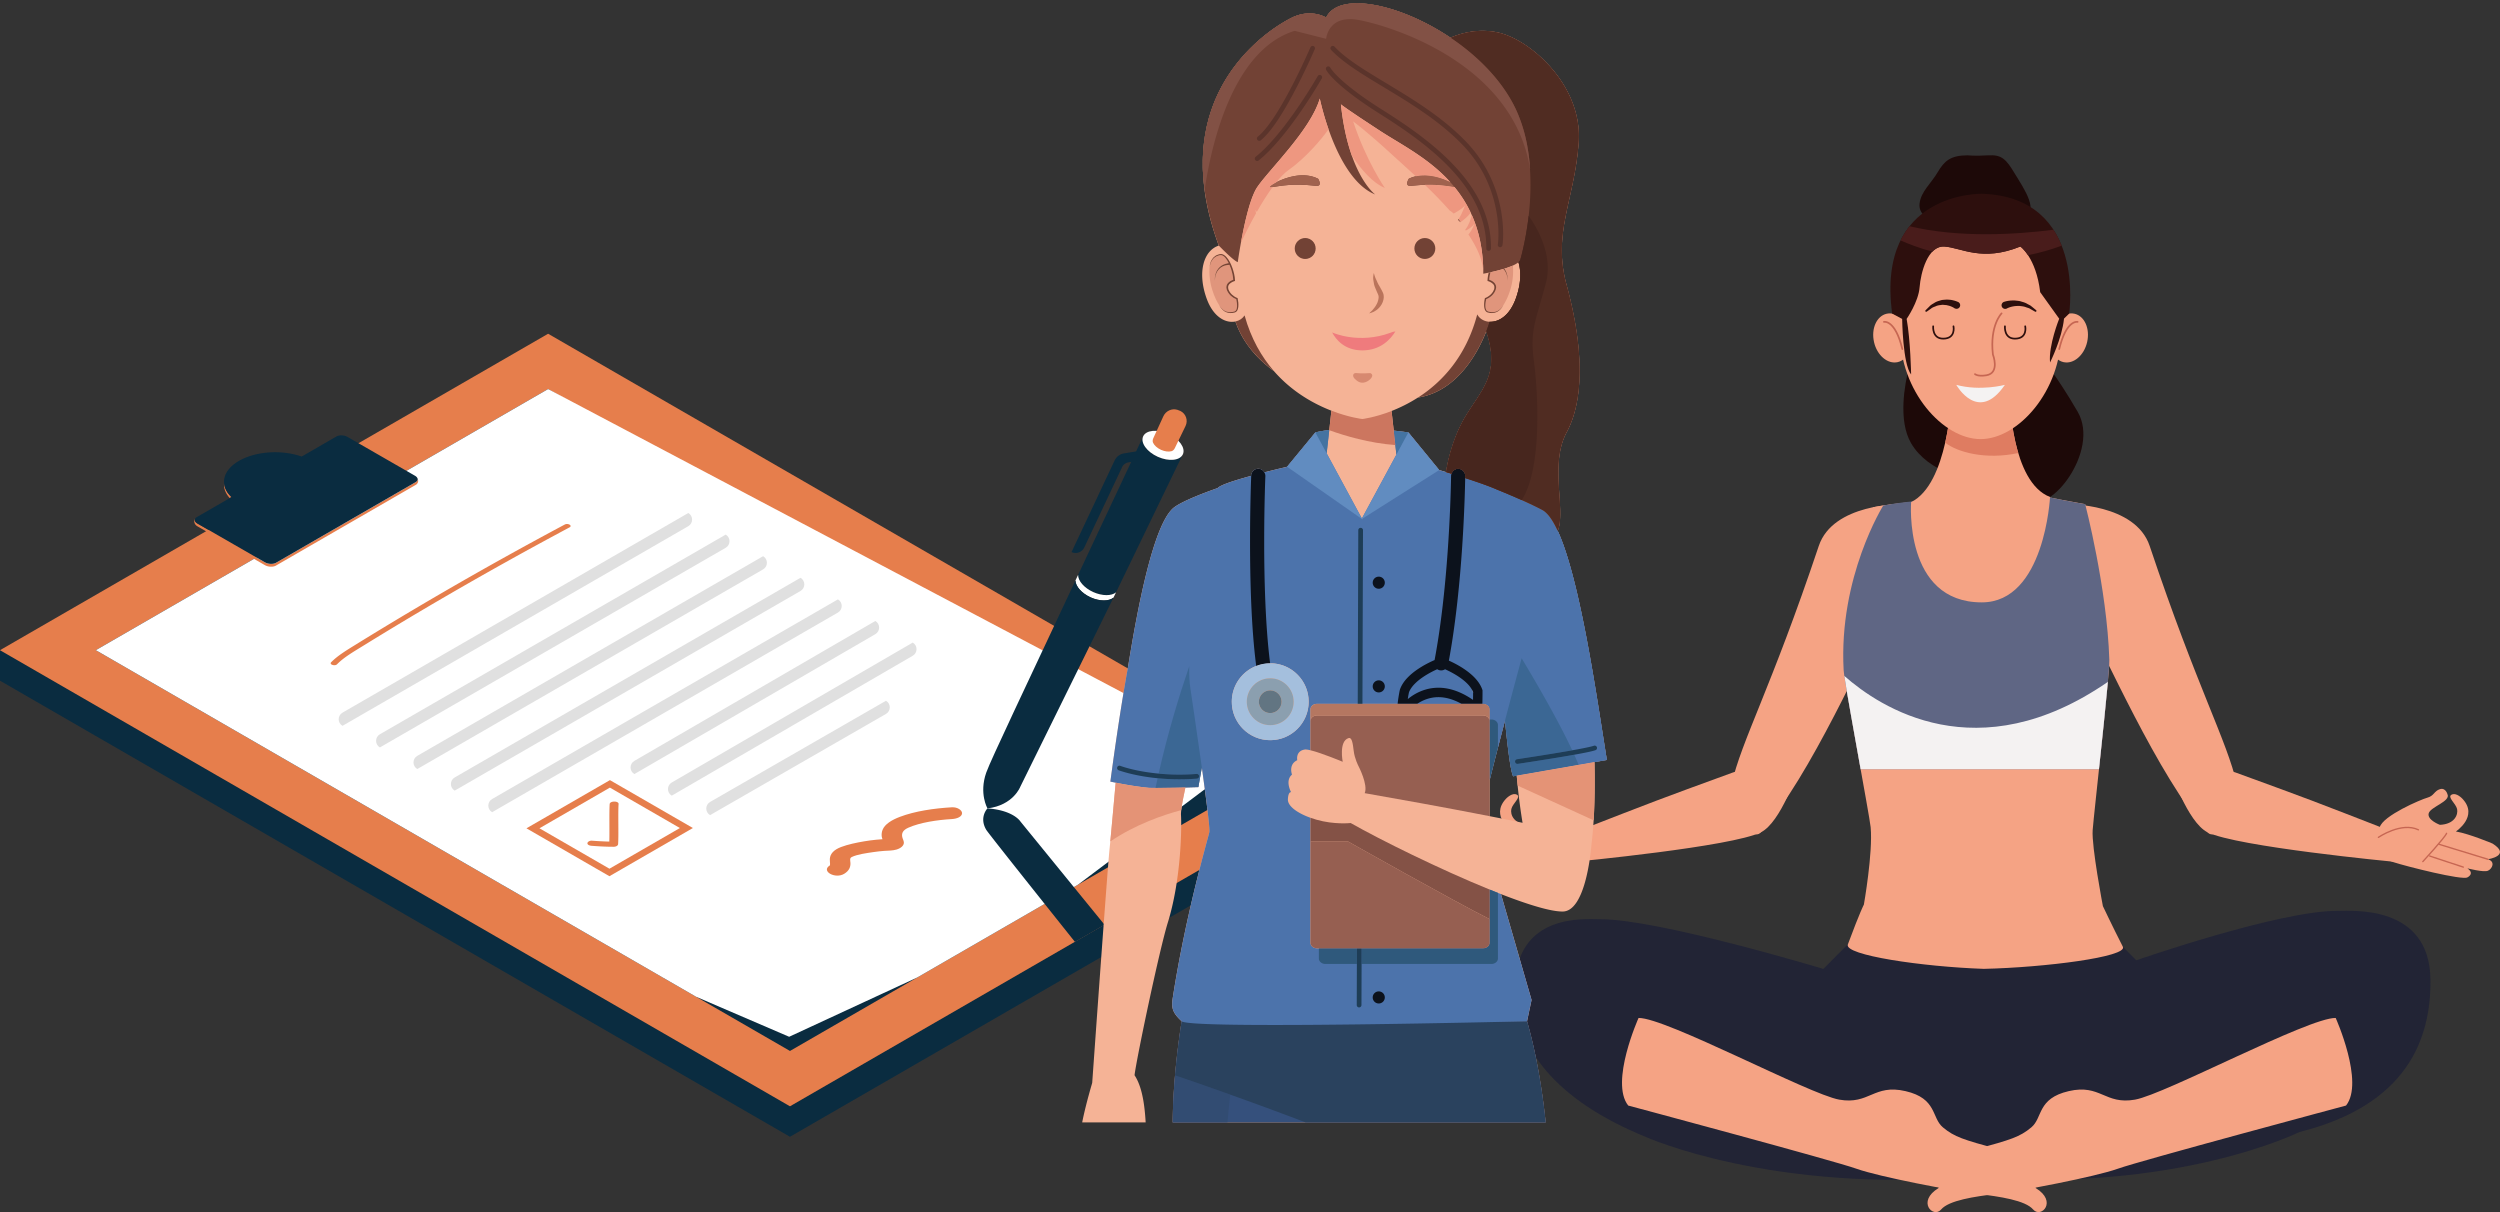 <svg xmlns="http://www.w3.org/2000/svg" viewBox="0 0 2613.44 1267.09"><rect x="0" y="0" width="2613.44" height="1267.09" fill="#333333" stroke="none"/><defs><clipPath id="clippath"><path fill="none" d="M1047.57-82.21h648.04v1255.56h-648.04z"/></clipPath><style>.cls-3,.cls-5{fill:none}.cls-6{fill:#f5a384}.cls-8{fill:#f4f2f2}.cls-11{fill:#fff}.cls-13{fill:#e67e4c}.cls-15{fill:#8b9faf}.cls-26{fill:#e0957c}.cls-29{fill:#0c121c}.cls-30{fill:#0a2c40}.cls-31{fill:#1d0908}.cls-34{fill:#724235}.cls-37{fill:#2d0f0d}.cls-39{fill:#5b342b}.cls-40{fill:#3b6794}.cls-42{fill:#4c73ab}.cls-47{fill:#754334}.cls-3,.cls-5{stroke-width:1.82px;stroke-linecap:round;stroke-miterlimit:10;stroke:#c66652}.cls-5{stroke-width:1.44px}</style></defs><g id="Klemmbrett"><path class="cls-30" d="M1398.78 825.66v31.89l-572.98 330.8L0 711.58v-31.89l825.81 476.78 572.97-330.81z"/><path class="cls-13" d="M0 679.69l572.98-330.8 825.8 476.77-572.97 330.81L0 679.69z"/><path class="cls-30" d="M100.16 679.69l472.82-272.98 725.64 418.95-472.81 272.98-725.65-418.95z"/><path class="cls-11" d="M100.16 679.69l472.82-272.98 729.89 385.66-175.8 132.34-168.28 97.16-133.83 61.96-97.24-41.82-627.56-362.32z"/><path class="cls-13" d="M995.05 843.92c-18.66 1.09-38.43 3.97-54.33 9.99-8.56 3.24-15.73 7.65-18.09 13.55-.9 2.26-1.19 4.69-.9 6.99.11.9.45 1.87.8 2.85-2.21.16-4.42.32-6.62.54-4.21.41-8.38.96-12.48 1.66-8.16 1.39-17.03 3.22-24.18 5.94-7.76 2.96-11.41 7.15-11.77 12.41-.12 1.7.21 3.4.22 5.1 0 .13-.1 1.26-.05 1.34-.17.45-.53.66-.23.48-9.5 5.76 5.54 14.45 15.05 8.69 5.18-3.14 6.72-7.04 6.56-11.26-.11-2.76-1.18-5.08 1.43-6.33 5.75-2.76 15.68-4.13 22.75-5.15 3.55-.51 7.15-.95 10.78-1.21 4.43-.32 9.04-.19 13.13-1.4 4.8-1.41 7.88-4.26 7.76-7.38-.08-1.98-1.35-3.9-1.72-5.86-.76-4 .75-7.11 6.45-9.64 12.31-5.46 30.25-8.11 45.39-9 5.76-.34 10.69-2.58 10.71-6.18.02-3.1-4.9-6.48-10.64-6.14zm-67.11 33.07s.02-.01.03-.02c.95-.03.93-.03-.03.02z"/><path d="M719.54 536.27L358.03 744.99c-5.3 3.06-5.3 10.72 0 13.78l361.51-208.72c5.3-3.06 5.3-10.72 0-13.78zm39.1 22.58L397.13 767.57c-5.3 3.06-5.3 10.72 0 13.78l361.51-208.72c5.3-3.06 5.3-10.72 0-13.78zm39.1 22.57L436.23 790.14c-5.3 3.06-5.3 10.72 0 13.78L797.74 595.2c5.3-3.06 5.3-10.72 0-13.78zm39.1 22.58L475.33 812.72c-5.3 3.06-5.3 10.72 0 13.78l361.51-208.72c5.3-3.06 5.3-10.72 0-13.78zm78.21 45.15l-251.9 146.26c-5.3 3.06-5.3 10.72 0 13.78l251.9-146.26c5.3-3.06 5.3-10.72 0-13.78zm39.1 22.57l-251.9 146.26c-5.3 3.06-5.3 10.72 0 13.78l251.9-146.26c5.3-3.06 5.3-10.72 0-13.78zM742.29 852.13l183.89-105.8c5.3-3.06 5.3-10.72 0-13.78l-183.89 105.8c-5.3 3.06-5.3 10.72 0 13.78zm133.66-225.56L514.44 835.29c-5.3 3.06-5.3 10.72 0 13.78l361.51-208.72c5.3-3.06 5.3-10.72 0-13.78z" fill="#e0e0e0"/><path class="cls-13" d="M637.09 908.13l73.64-42.52-73.17-42.25-73.64 42.52 73.17 42.25zm-86.76-42.23l87.27-50.38 86.73 50.07-87.27 50.38-86.73-50.07z"/><path class="cls-13" d="M646.66 840.54c.25-3.47-9.07-3.44-9.32.02-.61 8.59-.03 30.61-.4 39.21-6.08-.13-12.17-.5-18.19-.93-2.5-.18-4.67 1.38-4.68 2.7 0 1.6 2.14 2.5 4.65 2.68 7.53.54 15.17 1 22.76.98 2.59 0 4.57-1.24 4.67-2.7.68-9.51-.17-32.45.5-41.97zM352.38 694.37c7.1-7.22 17.26-13.09 27.02-19.11 9.79-6.04 19.63-12.06 29.53-18.05a3849.73 3849.73 0 0161.29-36.29c40.88-23.7 82.62-46.9 125.15-69.61 3.41-1.82-1.62-4.77-5.03-2.95-43.41 23.18-86 46.86-127.68 71.08a3844.066 3844.066 0 00-61.23 36.32 3672.04 3672.04 0 00-29.5 18.06c-9.4 5.81-18.92 11.53-25.76 18.49-2.29 2.33 3.92 4.41 6.22 2.07zM240.2 520.71c-4.55-4.96-6.52-10.47-5.97-15.94.32 5.19 2.89 10.34 7.76 14.88l-1.79 1.06zm194.42-13.83l-146.16 84.38c-2.94 1.7-8.08 1.52-11.53-.46l-70.53-40.6c-3.45-1.93-4.13-5.88-2.39-8.08-1.01 1.65-.18 3.72 2.39 5.19l70.53 40.56c3.45 1.98 8.59 2.21 11.53.51L434.62 504c2.02-1.15 2.48-2.94 1.42-4.55 1.88 2.3 1.38 5.83-1.42 7.44z"/><path class="cls-30" d="M433.79 497.32l-70.53-40.59c-3.41-1.97-8.56-2.18-11.51-.48l-36.39 21.01c-20.47-7.28-47.71-5.79-65.55 4.51-17.84 10.3-20.43 26.03-7.82 37.85l-36.39 21.01c-2.95 1.7-2.58 4.68.83 6.65l70.53 40.58c3.41 1.97 8.56 2.18 11.51.48l146.16-84.39c2.95-1.7 2.58-4.68-.83-6.65zm802.29-21.56l-69.41 143.47c-4.76 3.92-14.27 3.92-23.68-.22-9.68-4.37-16.12-11.87-15.95-18.08 35.43-75.63 65.66-139.78 67.85-144.42-2.69 6.61 4.2 15.95 15.51 21.05 10.92 4.93 22.11 4.03 25.69-1.79z"/><path class="cls-11" d="M1236.57 474.86c-2.97 6.63-14.69 7.83-26.17 2.68-11.48-5.15-18.37-14.69-15.4-21.32 2.97-6.63 14.69-7.83 26.17-2.68 11.48 5.15 18.37 14.69 15.4 21.32zm-69.91 144.37c-4.76 3.92-14.27 3.92-23.68-.22-9.68-4.37-16.12-11.87-15.95-18.08-.95 1.96-1.85 3.97-2.8 5.93.17 6.16 6.55 13.38 16.01 17.69 9.46 4.2 19.09 4.09 23.79.17l2.63-5.49z"/><path class="cls-30" d="M1164.03 624.72l-97.38 197.6s-7.21 19.46-34.36 22.76c0 0-9.02-15.48-1.29-37.43 4.59-13.1 42.63-92.69 93.23-200.79.17 6.16 6.55 13.38 16.01 17.69 9.46 4.2 19.09 4.09 23.79.17z"/><path class="cls-13" d="M1239.36 445.3l-11.3 23.3c-.7 1.44-1.9 2.65-3.45 3.08-2.9.79-6.87.35-10.82-1.39-4.12-1.89-7.21-4.75-8.44-7.55-.64-1.45-.38-3.17.28-4.61 4.97-10.69 5.87-13.03 10.56-23.06 2.58-5.51 8.81-8.44 14.62-6.67 1.03.31 2.08.71 3.13 1.21 5.82 2.85 8.23 9.86 5.41 15.69z"/><path class="cls-30" d="M1120.17 577.12l45.04-95.78c1.84-3.91 5.48-6.66 9.74-7.36l16.18-2.69c1.68-.28 3.31.72 3.84 2.34 1.17 3.58-1.13 7.36-4.85 7.97l-10.49 1.76a8.954 8.954 0 00-6.66 5.04l-39.47 83.91c-2.36 5.01-8.32 7.16-13.33 4.82zm34.57 389.69l-30.98 17.88s-90.27-113-92.77-117.23c-7.74-13.11 1.28-22.39 1.28-22.39 27.17 1.97 34.38 13.6 34.38 13.6l88.08 108.13z"/></g><g id="Yogaalde"><path class="cls-31" d="M1997.84 376.1s-1.04 3.22-2.38 8.54c-4.26 16.9-11.49 55.04 2.38 78.73 18.22 31.14 60.9 38.48 66.76 38.48s42.76.69 59.69 18.82c16.9 18.13 71.72-48.88 47.6-90.34-24.12-41.46-39.12-57.73-39.12-57.73l-134.92 3.49z"/><path class="cls-6" d="M2160.91 527.03s71.34-.94 86.3 43.68c50.26 149.96 80.78 203.16 91.22 249.35 2.99 13.18-18.86 63.19-30.72 49.97-51.76-57.7-110.36-193.9-124.89-216.49-14.55-22.58-39.22-107.68-21.92-126.51z"/><path class="cls-6" d="M2268.86 805.53s18.01 54.27 38.85 64.51c30.76 15.13 191.35 30.49 198.08 31.17 7.53.76 37.3-15.37-.48-30.04-92.97-36.12-86.42-33.76-168.35-63.64-25.69-9.37-68.11-1.99-68.11-1.99z"/><path class="cls-6" d="M2487.76 889.42s.96 7.58 14.68 12c13.73 4.43 71.22 18.95 76.9 15.79 0 0 8.18-3.8 0-9.48 0 0 17.03 4.43 21.46 2.52 4.43-1.89 8.21-9.48 0-11.99 0 0 24.85-3.8 4.84-16.42 0 0-23.79-10.1-38.32-12.64 0 0 24.01-15.78 6.95-34.1 0 0-6.31-6.96-11.36-4.42-5.05 2.52 4.41 9.25 5.68 15.05 1.27 5.79-2.54 15.9-18 16.52 0 0-13.57-5.05-11.69-12 1.9-6.94 23.37-12.46 19.57-20.13 0 0-1.9-7.03-7.88-5.13-6.01 1.89-6.01 6.96-12.95 8.84-6.95 1.89-46.72 18.95-49.89 30.95-3.15 11.99 0 24.62 0 24.62z"/><path class="cls-5" d="M2575.08 906.47l-35.02-11.56m60.75 3.35l-50.9-15.59m-17.14 18.02s23.14-25.18 24.81-29.53m-71.22 4.19s23.95-16.47 41.79-7.88"/><path d="M2443.65 952.2c-60.9-.39-210.43 51.67-210.43 51.67l-40.01-40.34-130.22 22.21-116.87-13.17-40.04 40.33s-172.91-52.37-233.81-51.98c-15.11.09-87.73-7.03-88.65 71.6-.73 62.11 42.41 117.57 136.94 156.05 0 0 131.45 59.35 342.44 41.53 210.98 17.81 340.86-46.73 340.86-46.73 112.57-28.24 137.61-97.34 136.87-159.43-.91-78.63-81.96-71.62-97.06-71.73z" fill="#222435"/><path class="cls-6" d="M1987.63 527.03s-71.35-.94-86.32 43.68c-50.25 149.96-80.76 203.16-91.21 249.35-2.97 13.18 18.85 63.19 30.72 49.97 51.76-57.7 110.36-193.9 124.89-216.49 14.54-22.58 39.21-107.68 21.92-126.51z"/><path class="cls-6" d="M1879.67 805.53s-18.01 54.27-38.85 64.51c-30.76 15.13-191.33 30.49-198.07 31.17-7.52.76-37.3-15.37.44-30.04 92.98-36.12 86.44-33.76 168.36-63.64 25.7-9.37 68.12-1.99 68.12-1.99z"/><path class="cls-6" d="M1660.76 889.42s-.94 7.58-14.68 12c-13.74 4.43-71.2 18.95-76.89 15.79 0 0-8.23-3.8 0-9.48 0 0-17.06 4.43-21.49 2.52-4.42-1.89-8.2-9.48 0-11.99 0 0-24.83-3.8-4.84-16.42 0 0 23.79-10.1 38.32-12.64 0 0-24-15.78-6.95-34.1 0 0 6.31-6.96 11.37-4.42 5.06 2.52-4.42 9.25-5.68 15.05-1.27 5.79 2.53 15.9 18 16.52 0 0 13.58-5.05 11.68-12-1.89-6.94-23.37-12.46-19.57-20.13 0 0 1.9-7.03 7.89-5.13 5.98 1.89 5.98 6.96 12.95 8.84 6.94 1.89 46.73 18.95 49.89 30.95 3.16 11.99 0 24.62 0 24.62zm544.29-199.62c-2.38-75.01-25.26-162.77-25.26-162.77-33.04-5.74-75.44-14.86-75.44-14.86l-33.62-17.14-51.21 28.7s-25.99 0-61.34 6.49c0 0-36.29 72.79-30.87 170.48.44 10.73 27.12 152.49 28.22 164.01 2.51 26.66-7.08 80.96-7.08 80.96s-3.53 6.11-16.77 41.68c-4.16 11.16 77.85 23.25 142.08 25.47 64.22-1.43 150.78-12.62 145.42-23.1-11.43-22.46-20.87-42.49-20.87-42.49s-11.95-62.29-10.69-79.4c1.25-17.1 18.1-164.43 17.43-178.03z"/><path d="M1945.07 804.12h249.15c5.1-47.91 11.22-106.03 10.83-114.33-2.38-75.01-25.26-162.77-25.26-162.77-24.2-3.94-75.44-14.86-75.44-14.86l-33.62-17.14-51.21 28.7s-15.41-1.79-50.76 4.68c0 0-46.86 74.6-41.45 172.29.26 6.39 9.84 59.28 17.76 103.43z" fill="#5f6684"/><path class="cls-6" d="M2441.67 1064.13s30.2 67.27 10.82 91.58c0 0-214.94 57.58-238.59 66.05-23.64 8.47-101.47 23.33-125.79 26.2-24.29 2.87-50.79 6.84-58.95 16.43-8.17 9.6-25.87-8.32-2.64-22.43 0 0 2.7-30.65 39.24-40.64 36.51-9.99 45.68-12.75 57.75-22.81 12.08-10.06 5.9-30.19 39.12-37.88 33.22-7.71 37.72 14.5 69.29 8.89 31.55-5.62 181.28-85.83 209.75-85.38z"/><path class="cls-6" d="M1712.91 1064.13s-30.19 67.27-10.81 91.58c0 0 214.95 57.58 238.59 66.05 23.64 8.47 101.48 23.33 125.77 26.2 24.3 2.87 50.79 6.84 58.96 16.43 8.17 9.6 25.87-8.32 2.64-22.43 0 0-2.7-30.65-39.24-40.64-36.54-9.99-45.68-12.75-57.75-22.81-12.08-10.06-5.93-30.19-39.12-37.88-33.22-7.71-37.75 14.5-69.29 8.89-31.55-5.62-181.28-85.83-209.77-85.38z"/><path class="cls-5" d="M1573.41 906.47l35.07-11.56m-60.77 3.35l50.92-15.59m17.12 18.02s-23.14-25.18-24.79-29.53m71.2 4.19s-23.94-16.47-41.78-7.88"/><path class="cls-31" d="M2018.31 229.3s-13.2-4.18-11.63-16.73c1.59-12.55 12.15-20.92 19-32.63 6.84-11.71 13.53-17.56 31.1-17.56 0 0 7.46.83 21.71 0 14.26-.85 18.75 4.18 27.81 19.24 9.03 15.06 27.78 40.99 7.12 47.68-20.67 6.68-95.11 0-95.11 0z"/><path class="cls-6" d="M2100.87 415.11h-60.86s-3.53 90.94-42.17 109.77c0 0-8.1 104.83 73.85 104.83 65.89 0 71.37-110.18 71.37-110.18-40.73-15.53-42.19-104.41-42.19-104.41z"/><path d="M2039.99 415.68c-.18 3.52-1.31 22.93-6.01 44.68v.03c-.15.73-.33 1.48-.51 2.23 0 .04-.02.06-.02.1 12.17 9.79 42.04 18.32 76.4 10.87-8.5-28.27-9-58.49-9-58.49h-60.86v.17c0 .1 0 .23-.02.4z" fill="#df7c61"/><path class="cls-6" d="M1986.15 347.34c0 61.69 45.13 111.69 84.3 111.69s84.29-50.01 84.29-111.69-21.67-111.68-84.29-111.68-84.3 50.01-84.3 111.68z"/><path class="cls-6" d="M1959.06 357.61c3.18 13.97 14.27 23.35 24.74 20.95 10.47-2.4 16.38-15.67 13.18-29.64-3.21-13.95-14.3-23.33-24.75-20.94-10.48 2.4-16.36 15.67-13.16 29.63zm222.78 0c-3.18 13.97-14.27 23.35-24.75 20.95-10.46-2.4-16.38-15.67-13.16-29.64 3.2-13.95 14.27-23.33 24.75-20.94 10.48 2.4 16.37 15.67 13.16 29.63z"/><path class="cls-3" d="M2171.89 336.48s-11.73-2.73-19.25 28.44m-183.21-28.44s11.72-2.73 19.24 28.44"/><path class="cls-37" d="M2043.48 322.41c-.23-.06-1.37-1.1-4.09-2.14-1.31-.59-2.97-.92-4.73-1.33-1.77-.03-3.77-.56-5.69-.08-1.97.17-3.93.53-5.64 1.41-1.78.65-3.49 1.3-4.68 2.35-2.59 1.83-4.32 3.05-4.32 3.05l-.17.11a.928.928 0 01-1.32-.22.967.967 0 01.11-1.23s1.6-1.6 4.01-3.97c1.13-1.34 2.84-2.36 4.76-3.45 1.82-1.3 4.01-2.14 6.35-2.72 2.28-.91 4.72-.77 7.01-1.03 2.24.12 4.43.23 6.21.69 1.77.39 3.3.85 4.42 1.33 1.17.44 1.46.63 1.52.64a3.737 3.737 0 011.39 5.11 3.727 3.727 0 01-4.35 1.72l-.78-.23zm51.2-6.78c-.21.11 2.43-.93 5.91-1.29 1.77-.23 3.84-.26 6.01-.19 2.17.31 4.49.35 6.67 1.17 2.23.59 4.37 1.31 6.19 2.45.92.49 1.82.96 2.67 1.42.89.37 1.48 1.11 2.17 1.58 2.53 2.09 4.22 3.47 4.22 3.47.42.34.48.94.15 1.35a.98.98 0 01-1.23.22l-.16-.08s-1.79-1.03-4.48-2.56c-.68-.33-1.31-.9-2.18-1.1-.82-.28-1.68-.56-2.59-.85-1.74-.73-3.69-1.04-5.66-1.22-1.91-.41-3.9-.06-5.67-.05-1.78.25-3.44.55-4.8.96-2.78.81-4.01 1.64-4.22 1.7-1.92.82-4.14-.07-4.99-1.99-.82-1.92.08-4.15 2-4.98z"/><path class="cls-3" d="M2092.41 327.6s-12.55 12.52-9.09 42.96c0 0 7.73 19.53-7.02 21.79-9.07 1.38-11.7-1.23-11.7-1.23"/><path class="cls-8" d="M2095.86 402.31s-25.41 6.92-50.82 0c0 0 22.91 41.02 50.82 0z"/><path class="cls-37" d="M1988.47 333.37s.6 47.55 9.37 58.11c0 0-.64-35.66-4.68-58.11 0 0 12.38-17.9 13.53-32.96 1.18-15.06 8.41-43.92 26.12-42.68 17.71 1.26 39.11 16.25 79.22-.03 0 0 16.4 11.34 20.74 47.73 0 0 15.35 21.59 19.88 27.74 0 0-11.34 28.11-9.58 45.77 0 0 12.57-24.97 14.61-45.9l5.37-5.23s18.43-121.5-90.96-125.27c0 0-111.36-2.91-94.06 125.28l10.45 5.56z"/><path d="M2146.66 240.17c-38.51 4.93-98.14 8.81-150.5-3.68-3.47 4.36-6.64 9.28-9.38 14.81 8.95 3.99 20.16 8.25 33.26 11.77 3.47-3.56 7.67-5.68 12.76-5.34 17.71 1.26 39.11 16.25 79.22-.03 0 0 3.68 2.55 8 9.06 11.37-2.23 23.13-5.47 35.21-9.9-2.26-5.72-5.09-11.35-8.58-16.69z" fill="#491c1b"/><path class="cls-8" d="M1928.02 706.58c2.39 16.26 10.32 60.03 17.05 97.55h249.15c3.39-31.79 7.23-68.07 9.3-91.32-136.45 94.09-238.47 26.52-275.5-6.23z"/><path d="M2042.11 341.1s2.78 12.91-10.77 12.91c-11.66 0-10.44-12.91-10.44-12.91m96.21 0s2.8 12.91-10.78 12.91c-11.63 0-10.42-12.91-10.42-12.91" stroke-linecap="round" stroke-miterlimit="10" stroke-width="1.82" stroke="#2d0f0d" fill="none"/></g><g clip-path="url(#clippath)" fill="none" id="Doc"><path d="M1695.77 2159.05c-6.07-17.57-17.71-48.68-30.59-78.5-7.34-17-39.57-95.85-39.68-96.11l-2.95-10.17c-.15-2.57-.32-5.72-.5-9.16 6.91-2.29 11.55-5.09 12.3-8.32.51-2.18.96-3.66 1.36-4.76 2.55-7.02 2.9 1.84-1.36-48.25-4.93-57.94-.36-130.68-7.57-187.39-7.22-56.7-9.69-96.16-8.45-131.91 1.23-35.75 1.23-55.48 1.23-77.67s-.21-57.68-.21-99.86 1.1-81.39 1.32-117.84h.01v-1.8c.02-2.5.01-4.97.01-7.45a1522.705 1522.705 0 00-.1-21.02c-.05-4.72-.15-9.43-.27-14.11-.05-2.09-.09-4.19-.16-6.27-.2-6.73-.46-13.44-.82-20.12-3.79-70.65-14.43-120.81-23.03-150.73h.02l4.72-22.28c-12.04-41.73-23.08-79.91-31.97-110.66 27.96 10.88 51.82 18.27 64.45 18.22 22.97-.1 29.11-57.33 30.21-70.52.98-7.92 1.68-16.29 2.21-24.84h.02c.04-.72.07-1.47.11-2.2.11-1.94.21-3.89.3-5.85.06-1.35.11-2.71.16-4.06.08-1.99.15-3.98.21-5.98.04-1.36.07-2.71.1-4.06.05-2 .09-4.01.12-6.02.02-1.34.04-2.68.05-4.03.02-2.02.04-4.04.04-6.04v-3.89c0-2.04-.01-4.08-.02-6.1-.02-1.21-.04-2.39-.05-3.59l-.09-6.23c-.02-.94-.05-1.86-.07-2.8l12.94-2.25c-10.42-64.44-27.7-188.14-51.37-239.46 8.74-21.8-8.85-69.27 9.2-102.86 21.34-39.7 14.83-100.01 0-154.31s8.25-88.71 12.65-148.55c4.39-59.84-50.42-107.82-84.41-115.26-20.43-4.47-38.4.66-49.54 5.46-53.61-36.02-116.87-48.57-129.96-21.04 0 0-15.32-9.86-35.7 0-.59.29-1.28.63-2.03 1.02-.24.12-.53.28-.79.42-.54.29-1.09.58-1.69.91-.36.19-.74.41-1.11.62-.58.32-1.16.66-1.79 1.02-.43.25-.89.52-1.34.79-.62.37-1.26.76-1.92 1.16-.51.32-1.02.64-1.56.97-.66.42-1.35.86-2.05 1.32-.56.37-1.12.72-1.7 1.11-.75.5-1.53 1.04-2.31 1.58-.57.39-1.12.77-1.7 1.18-1.17.83-2.37 1.71-3.59 2.62-.74.55-1.5 1.14-2.26 1.73-.85.65-1.7 1.3-2.56 1.99-.72.58-1.46 1.2-2.19 1.8-.77.64-1.54 1.27-2.32 1.94-.77.66-1.56 1.35-2.34 2.05-.75.66-1.51 1.33-2.27 2.02-.82.75-1.64 1.51-2.46 2.29-.73.69-1.46 1.4-2.2 2.12-.84.82-1.69 1.66-2.54 2.52-.71.73-1.43 1.49-2.15 2.24-.86.91-1.73 1.81-2.59 2.76-.68.75-1.36 1.53-2.04 2.3-3.22 3.66-6.4 7.57-9.48 11.76-.64.86-1.28 1.71-1.91 2.6-.82 1.16-1.63 2.38-2.45 3.59-.62.94-1.25 1.87-1.87 2.83-.79 1.24-1.57 2.5-2.34 3.78-.6 1-1.2 2-1.79 3.03-.75 1.31-1.49 2.64-2.22 3.99-.57 1.05-1.12 2.12-1.66 3.19-.71 1.39-1.43 2.8-2.11 4.23-.51 1.07-.99 2.17-1.48 3.27-.68 1.51-1.36 3-2 4.55-.42 1.02-.8 2.07-1.2 3.11-1.3 3.34-2.5 6.79-3.61 10.33-.28.9-.59 1.77-.86 2.69-.49 1.67-.92 3.41-1.36 5.13-.33 1.29-.68 2.57-.99 3.89-.39 1.71-.74 3.47-1.09 5.22-.28 1.39-.55 2.78-.8 4.2-.31 1.78-.58 3.59-.84 5.41a200.097 200.097 0 00-1.12 10.04c-.13 1.54-.21 3.11-.3 4.69-.11 1.92-.22 3.84-.27 5.81-.04 1.61-.02 3.25-.02 4.89 0 2.01-.02 3.99.04 6.04.05 1.66.19 3.38.29 5.07.21 3.82.55 7.73 1 11.71.19 1.71.33 3.39.57 5.12 0-.03.01-.06.01-.09 2.41 17.76 7.12 36.96 14.83 57.75-16.09 5.19-22.59 28.33-12.65 55.57 7.27 19.93 20.43 25.75 30.02 23.79v.02c8.5 24.69 26.1 41.56 40.2 51.78 19.05 21.87 41.92 34.38 60.15 41.45l-2.25 20.22c-9.66 1.17-14.54 2.55-14.54 2.55l-29.53 35.86a1441.4 1441.4 0 00-23.85 5.85c-1.23-2.11-3.36-3.63-5.97-3.74a7.4 7.4 0 00-7.7 7.09s0 .14-.01.27c-17.91 4.89-32.47 9.66-35.06 12.79-9.37 3.27-39.13 14.02-47.08 21.49-20.04 18.85-36.02 99.98-46.45 164.5 0 0-8.35 43.88-18.62 120.86 1.84.4 3.68.76 5.52 1.13-2.31 25.39-4.56 51.75-6.37 68.97-2.33 22.11-18.16 244.87-18.16 244.87-2.96 10.07-10.95 38.23-12.46 54.23-1.85 19.73 2.58 67.8 5.91 72.74 3.34 4.93 5.19.62 7.65 0 0 0 0 12.95 3.7 12.95s7.4-1.85 9.25-6.78c0 0 5.63 14.79 8.05 14.79s7-3.7 8.41-9.25c1.41-5.54.18-14.17-2.9-27.12-3.08-12.95 3.7-49.31 6.78-64.11 0 0 7.4 7.4 9.24 17.88 1.85 10.48 2.47 19.73 9.25 21.58 6.79 1.85 4.48-3.7 3.79-25.89-.7-22.2-1.32-52.4-12.41-69.04 2.18-18.05 26.04-131.37 34.82-159.7 13.74-44.3 14.56-97.9 13.74-112.42-.07-1.21.04-2.93.27-5 .63-5.64 2.27-14.14 4.39-23.74 4.49-.12 8.98-.25 13.48-.33 1.28-7.02 2.49-13.82 3.66-20.51 4.55 32.72 8.52 63.6 7.86 67.46-.72 4.24-24.41 84.02-38.29 173.51-1.67 10.77 0 15.56 9.35 24.32-1.71 10.8-3.56 23.88-5.16 38.4-.64 5.78-1.23 11.8-1.77 17.99 0 .05-.01.1-.02.15-1.29 14.98-2.21 30.99-2.41 47.36 0 0-1.58 143.28 8.62 250.4s29.57 240.27 29.75 309.3c.18 69.04 5.94 103.55 5.53 140.54-.42 36.98-24.12 93.61-5.53 105.27 4.01 2.51 11.19 3.98 20.04 4.57l-2.44 10.21c-4.05 12.86-19.55 61.96-24.95 77.1-10.91 30.6-30.13 73.27-35.05 91.18-4.91 17.92 11.84 46.9 25.67 53.51 13.83 6.59 45.57-4.25 66.69-18.44 17.87-12.03 25.42-42.62 28.93-70.97 2.57-20.77 10.68-76.4 9.34-103.21-1.25-25.1-9.96-41.74-11.05-43.75 17.71-3.48 32.04-8.57 34.62-14.25.42-.91.78-1.84 1.08-2.79.11-.35.18-.71.28-1.05.17-.62.36-1.22.48-1.85.09-.44.14-.89.22-1.35.09-.56.2-1.11.27-1.7.06-.52.08-1.06.12-1.6.04-.53.09-1.06.12-1.61.02-.63.02-1.3.02-1.96 0-.48.03-.95.02-1.45 0-.77-.05-1.57-.08-2.35-.02-.43-.02-.85-.05-1.29-.05-.94-.12-1.93-.19-2.91-.03-.32-.04-.63-.07-.97-.1-1.3-.21-2.65-.34-4.05-1.06-11.94-2.81-27.57-1.89-49.91 1.8-43.98 4.11-56.05 9.2-95.76 17.23-134.38 22.19-270.62 24.66-305.75 7.54-107.25 12.7-149.17 12.7-246.56 0 0 16.52 176.29 20 215.75 3.49 39.45 7.73 98.19 18.58 157.8 7.09 38.93 20.64 119.58 22.27 143.01 1.64 23.42 36.16 146.71 46.03 208.34.95 5.93 16.17 8.75 34.72 9.06.66 6.99 1.3 14.02 1.88 21.05-.59-3.1-1.09-6.1-1.48-8.94 0 0-8.7 17.76-8.29 44.6.4 26.83 12.11 81.82 16.02 102.38 5.34 28.06 14.86 58.09 33.49 68.93 21.99 12.79 54.36 21.54 67.73 14.06 13.38-7.48 28.22-37.48 22.14-55.05zM1482.33 415.6s.05 0 .07-.01c42.32-6.75 63.69-49.71 71.36-69.38 14.85 45.16-4.29 60.18-22.12 89.83-1.11 1.84-2.17 3.76-3.2 5.72-.34.65-.66 1.32-.99 1.97-.68 1.34-1.36 2.7-1.99 4.09-.37.79-.73 1.61-1.09 2.41-.57 1.3-1.13 2.61-1.68 3.93-.34.86-.69 1.71-1.03 2.57-.51 1.34-1.02 2.68-1.5 4.02-.31.87-.62 1.73-.92 2.59-.49 1.41-.94 2.83-1.39 4.25-.25.81-.52 1.62-.77 2.43-.5 1.68-.97 3.35-1.42 5.03-.15.56-.32 1.12-.46 1.68a187.8 187.8 0 00-1.57 6.55c-.17.77-.31 1.52-.47 2.29-.29 1.42-.58 2.84-.84 4.24-.17.94-.32 1.85-.46 2.77-.05.31-.11.62-.16.94-2.43-.73-4.83-1.46-7.21-2.16l-32.19-39.31c-5.36-.76-10.41-1.36-15.32-1.89l-2.28-20.52c8.44-3.29 17.95-7.86 27.63-14.06zm109.33 444.55c-10.95-2.29-22.59-4.62-34.49-6.96v-37.35c1.02-4.11 2.09-8.4 3.21-12.81.05-.2.1-.39.15-.58.53-2.1 1.07-4.23 1.62-6.38l.18-.71c.55-2.17 1.11-4.35 1.68-6.55.05-.18.09-.37.14-.55.55-2.14 1.11-4.28 1.66-6.44 2.45-9.45 4.97-19.07 7.44-28.46 2.54 24.73 5.41 50.86 8.51 58.14l3.77-.66c.02.22.04.45.07.68.11 1.3.23 2.61.35 3.93.14 1.53.29 3.05.44 4.59.04.41.08.81.11 1.22h.01c1.3 12.89 3 26.1 5.14 38.9z" fill="#f5b396"/><path d="M1634.35 1903.78c-4.93-57.94-.36-130.68-7.57-187.39-7.22-56.7-9.69-96.16-8.45-131.91 1.23-35.75 1.23-55.48 1.23-77.67s-.21-57.68-.21-99.86 1.1-81.39 1.32-117.84h.01v-1.8c.02-2.5.01-4.97.01-7.45a1522.705 1522.705 0 00-.1-21.02c-.05-4.72-.15-9.43-.27-14.11-.05-2.09-.09-4.19-.16-6.27-.2-6.73-.46-13.44-.82-20.12-3.79-70.65-14.43-120.81-23.03-150.73H1235.3c-1.71 10.8-3.56 23.88-5.16 38.4-.64 5.78-1.23 11.8-1.77 17.99 0 .05-.01.1-.02.15-1.29 14.98-2.21 30.99-2.41 47.36 0 0-1.58 143.28 8.62 250.4s29.57 240.27 29.75 309.3c.18 69.04 5.94 103.55 5.53 140.54-.42 36.98-24.12 93.61-5.53 105.27 4.01 2.51 11.19 3.98 20.04 4.57 16.39 1.12 38.52-.73 57-4.35.04 0 .09-.01.14-.02 17.71-3.48 32.04-8.57 34.62-14.25.42-.91.78-1.84 1.08-2.79.11-.35.18-.71.28-1.05.17-.62.36-1.22.48-1.85.09-.44.14-.89.22-1.35.09-.56.2-1.11.27-1.7.06-.52.08-1.06.12-1.6.04-.53.09-1.06.12-1.61.02-.63.02-1.3.02-1.96 0-.48.03-.95.02-1.45 0-.77-.05-1.57-.08-2.35-.02-.43-.02-.85-.05-1.29-.05-.94-.12-1.93-.19-2.91-.03-.32-.04-.63-.07-.97-.1-1.3-.21-2.65-.34-4.05-1.06-11.94-2.81-27.57-1.89-49.91 1.8-43.98 4.11-56.05 9.2-95.76 17.23-134.38 22.19-270.62 24.66-305.75 7.54-107.25 12.7-149.17 12.7-246.56 0 0 16.52 176.29 20 215.75 3.49 39.45 7.73 98.19 18.58 157.8 7.09 38.93 20.64 119.58 22.27 143.01 1.64 23.42 36.16 146.71 46.03 208.34.95 5.93 16.17 8.75 34.72 9.06 19.91.34 43.62-2.21 57.77-6.9 6.91-2.29 11.55-5.09 12.3-8.32.51-2.18.96-3.66 1.36-4.76 2.55-7.02 2.9 1.84-1.36-48.25z" fill="#35507c"/><path d="M1634.35 1956.79c.51-2.18.96-3.66 1.36-4.76-30.68 4.76-78.05 9.55-84.86-4.71-10.19-21.35 57.82 2.33 39.84-23.07-17.98-25.41-41.65-6.48-49.54-38.13-7.89-31.66-18.36-46.59-14.36-79.81 4-33.21-10.57-43.07-18.08-82.53-7.51-39.45-7.51-71-7.51-131.66s-47.73-307.75-69.47-343.24c-2.89-4.7-5.11.67-6.77 13.65 4.66 49.84 15.04 160.95 17.71 191.27 3.49 39.45 7.73 98.19 18.58 157.8 7.09 38.93 20.64 119.58 22.27 143.01 1.64 23.42 36.16 146.71 46.03 208.34.95 5.93 16.17 8.75 34.72 9.06 19.91.34 43.62-2.21 57.77-6.9 6.91-2.29 11.55-5.09 12.3-8.32zm-399.05-889.2c-1.71 10.8-3.56 23.88-5.16 38.4a797.65 797.65 0 015.16-38.4zm54.89 882.81c-5.96-9.63 75.48-20.47 49.55-26.14-25.92-5.68-50.86 5.64-49.48-17.28 1.37-22.92 3.6-27.86 4.95-77.16 1.35-49.31 8.42-76.43-1.28-165.2-9.7-88.77-12.89-231.77-13.77-298.34-.87-66.57-1.6-87.86 0-145.02.67-24.03 3.21-52.28 5.93-76.98-23.18-8.28-43.03-15.14-57.73-20.14-1.29 14.98-2.21 30.99-2.41 47.36 0 0-1.58 143.28 8.62 250.4s29.57 240.27 29.75 309.3c.18 69.04 5.94 103.55 5.53 140.54-.42 36.98-24.12 93.61-5.53 105.27 4.01 2.51 11.19 3.98 20.04 4.57 16.39 1.12 38.52-.73 57-4.35.04 0 .09-.01.14-.02 17.71-3.48 32.04-8.57 34.62-14.25.42-.91.78-1.84 1.08-2.79.11-.35.18-.71.28-1.05.17-.62.36-1.22.48-1.85.09-.44.14-.89.22-1.35.09-.56.2-1.11.27-1.7.06-.52.08-1.06.12-1.6.04-.53.09-1.06.12-1.61.02-.63.02-1.3.02-1.96 0-.48.03-.95.02-1.45 0-.77-.05-1.57-.08-2.35-.02-.43-.02-.85-.05-1.29-.05-.94-.12-1.93-.19-2.91-.03-.32-.04-.63-.07-.97-.1-1.3-.21-2.65-.34-4.05-21.06 3.25-82.67 22.7-87.82 14.37z" fill="#324c72"/><path d="M1620.66 1289.11h.01v-1.8c.02-2.5.01-4.97.01-7.45a1522.705 1522.705 0 00-.1-21.02c-.05-4.72-.15-9.43-.27-14.11-.05-2.09-.09-4.19-.16-6.27-.2-6.73-.46-13.44-.82-20.12-3.79-70.65-14.43-120.81-23.03-150.73h-361.01a795.93 795.93 0 00-5.16 38.4c-.64 5.78-1.23 11.8-1.77 17.99 0 .05-.01.1-.02.15 14.71 5 34.56 11.87 57.73 20.14 94.26 33.66 244.29 91.02 334.57 144.84z" fill="#2a425e"/><path class="cls-42" d="M1628.4 554.94c-5.1-11.05-10.49-18.82-16.18-21.84-6.41-3.4-13.92-6.95-21.41-10.3-9.48-4.25-18.92-8.18-26.11-11.09-3.39-1.51-7.65-3.18-12.45-4.93-.04-.01-.14-.05-.14-.05-6.09-2.21-13.06-4.57-20.43-6.94.02-1.42.04-2.25.04-2.27a7.403 7.403 0 00-7.33-7.47c-3.34-.04-6.08 2.2-7.03 5.24-1.9-.58-3.79-1.16-5.68-1.73-2.43-.73-4.83-1.46-7.21-2.16l-32.19-39.31c-5.36-.76-10.41-1.36-15.32-1.89l1.68 15.07 1.11 10.01-36.09 66.75-36.8-68.07 2.69-24.23.02-.19c-9.66 1.17-14.54 2.55-14.54 2.55l-29.53 35.86a1441.4 1441.4 0 00-23.85 5.85c-1.23-2.11-3.36-3.63-5.97-3.74a7.4 7.4 0 00-7.7 7.09s0 .14-.01.27c-17.91 4.89-32.47 9.66-35.06 12.79-9.37 3.27-39.13 14.02-47.08 21.49-20.04 18.85-36.02 99.98-46.45 164.5 0 0-8.35 43.88-18.62 120.86 1.84.4 3.68.76 5.52 1.13 11.66 2.39 23.36 4.3 35.11 5.45 2.18.04 4.36.01 6.54.02v.04c.73 0 1.45-.03 2.17-.04 6.66-.02 13.32-.12 19.98-.29 3.05-.08 6.1-.14 9.16-.22 4.49-.12 8.98-.25 13.48-.33 1.28-7.02 2.49-13.82 3.66-20.51 4.55 32.72 8.52 63.6 7.86 67.46-.72 4.24-24.41 84.02-38.29 173.51-1.67 10.77 0 15.56 9.35 24.32s361.01 0 361.01 0h.02l4.72-22.28c-12.04-41.73-23.08-79.91-31.97-110.66-1.04-.41-2.11-.84-3.17-1.25a883.8 883.8 0 01-8.73-3.5v55.71c0 3.16-3.06 5.73-6.83 5.73H1376.8c-3.77 0-6.83-2.57-6.83-5.73V854.91c-13.38-4.8-23.95-12.05-23.63-19.32.36-8.35 3.34-7.46 3.34-7.46s-6.68-11.98.96-18.39c0 0-4.06-10.6 5.49-15.05 0 0-2-9.55 7.79-11.13 1.23-.2 3.38.12 6.05.77v-42.81c0-3.16 3.05-5.73 6.83-5.73h173.55c3.77 0 6.83 2.57 6.83 5.73v74.34c1.02-4.11 2.09-8.4 3.21-12.81.05-.2.1-.39.15-.58.53-2.1 1.07-4.23 1.62-6.38l.18-.71c.55-2.17 1.11-4.35 1.68-6.55.05-.18.09-.37.14-.55.55-2.14 1.11-4.28 1.66-6.44 2.45-9.45 4.97-19.07 7.44-28.46 2.54 24.73 5.41 50.86 8.51 58.14l3.77-.66 64.71-11.29 16.58-2.9 12.94-2.25c-10.42-64.44-27.7-188.14-51.37-239.46zm-203.82-12.98l-.48.85-.22-.41.7-.44zm-96.72 231.78c-22.18 0-40.17-17.99-40.17-40.17 0-17 10.59-31.51 25.52-37.38 4.51-1.77 9.41-2.78 14.55-2.79h.1c22.19 0 40.18 17.99 40.18 40.17s-17.99 40.17-40.18 40.17zm210.82-52.9c.5.86.92 1.71 1.25 2.57v.89c-.34-1.2-.76-2.36-1.25-3.46z"/><path d="M1458.65 465.26l1.11 10.01 12.54-23.19c-5.36-.76-10.41-1.36-15.32-1.89l1.68 15.07zm-69.09-15.54l.02-.19c-9.66 1.17-14.54 2.55-14.54 2.55l11.82 21.87 2.69-24.23z" fill="#4473a1"/><path class="cls-40" d="M1243.2 696.48c-10.87 31.78-22.57 70.39-32.01 112.22 6.57.62 13.8 1.03 21.68 1.03 5.73 0 11.77-.21 18.11-.69 1.36-.1 2.54.92 2.64 2.27.1 1.36-.91 2.54-2.27 2.64-6.47.48-12.64.7-18.48.7-8.29 0-15.86-.44-22.73-1.11-.74 3.36-1.49 6.7-2.2 10.1v.04c.73 0 1.45-.03 2.17-.04 6.66-.02 13.32-.12 19.98-.29 3.05-.08 6.1-.14 9.16-.22 4.49-.12 8.98-.25 13.48-.33 1.28-7.02 2.49-13.82 3.66-20.51-5.54-39.79-11.94-82.31-11.94-82.31-1.04-6.34-1.39-14.36-1.23-23.51z"/><path class="cls-42" d="M1612.22 533.11c-6.41-3.4-13.92-6.95-21.41-10.3-9.48-4.25-18.92-8.18-26.11-11.09-3.39-1.51-7.65-3.18-12.45-4.93-.04-.01-.14-.05-.14-.05-6.09-2.21-13.06-4.57-20.43-6.94-.26 15.62-2.36 111.48-17.06 190.83 5.89 2.63 16.9 8.15 25.41 16.28 4.04 3.89 7.57 8.45 9.48 13.89l.27.76v.8s.02.8.02 2.26c0 2.23-.02 6.08-.15 11.18h.69c3.77 0 6.83 2.57 6.83 5.73v10.64h1.91c3.77 0 6.82 2.56 6.82 5.73v23.62l-.09.33c2.45-9.45 4.97-19.07 7.44-28.46a9934.91 9934.91 0 0117.45-65.25c17.69 29.51 39.13 66.86 52.86 96.24 2.11-.37 4.16-.75 6.09-1.1 7.98-1.48 14.38-2.87 16.54-3.66 1.28-.46 2.7.21 3.15 1.49a2.46 2.46 0 01-1.48 3.15c-2.94 1.04-9.18 2.34-17.3 3.86-1.55.29-3.21.58-4.86.88 1.66 3.68 3.19 7.22 4.55 10.57l16.58-2.9 12.94-2.25c-10.42-64.44-27.7-188.14-51.37-239.46-5.1-11.05-10.49-18.82-16.18-21.84z"/><path class="cls-40" d="M1585.54 810.84l64.71-11.29c-1.36-3.36-2.89-6.89-4.55-10.57-7 1.26-14.82 2.57-22.48 3.83-18.93 3.09-36.58 5.72-36.59 5.72a2.463 2.463 0 01-.73-4.87c.03 0 9.91-1.48 22.84-3.52 10.86-1.71 23.81-3.82 34.81-5.79-13.72-29.38-35.16-66.73-52.86-96.24-3.43 12.66-10.23 37.88-17.45 65.25 2.54 24.73 5.41 50.86 8.51 58.14l3.77-.66z"/><path class="cls-42" d="M1481.56 735.77h46.27c-9.2-5.11-17.24-6.96-24.09-6.97-9.25 0-16.68 3.3-22.17 6.97z"/><path class="cls-42" d="M1503.74 718.94c10.59-.02 22.82 3.56 36.13 12.72.05-3.08.07-5.5.07-7.06v-.3c-.34-1.2-.76-2.36-1.25-3.46-1.22-2.12-2.86-4.23-4.86-6.24-3.02-3.02-6.73-5.8-10.43-8.15-4.85-3.09-9.61-5.41-12.76-6.82-1.56 1.02-3.49 1.48-5.46 1.1-1-.2-1.92-.59-2.72-1.12-1.57.7-3.47 1.59-5.7 2.74-5.35 2.78-11.98 6.86-16.94 11.65-3.27 3.14-5.75 6.54-6.93 9.86l-.07.31c-.09.48-.24 1.2-.41 2.14-.21 1.15-.46 2.74-.73 4.53.76-.63 1.57-1.27 2.45-1.91 6.72-4.94 16.78-9.98 29.62-9.98z"/><path d="M1557.17 815.85c1.02-4.11 2.09-8.4 3.21-12.81.05-.2.1-.39.15-.58.53-2.1 1.07-4.23 1.62-6.38l.18-.71c.55-2.17 1.11-4.35 1.68-6.55.05-.18.09-.37.14-.55.55-2.14 1.11-4.28 1.66-6.44l.09-.33v-23.62c0-3.16-3.06-5.73-6.82-5.73h-1.91v63.7zm0 144.96v24.8c0 3.16-3.06 5.73-6.83 5.73h-126.92l-.05 16.36h135.71c3.77 0 6.82-2.56 6.82-5.73v-68.58a883.8 883.8 0 01-8.73-3.5v30.91zm-178.46 30.53v10.63c0 3.17 3.05 5.73 6.83 5.73h32.91l.05-16.36h-39.79z" fill="#2f597c"/><path class="cls-29" d="M1481.56 735.77c5.49-3.68 12.92-6.97 22.17-6.97 6.85.01 14.89 1.86 24.09 6.97h21.82c.12-5.09.15-8.94.15-11.18v-3.06l-.28-.76c-1.91-5.44-5.45-10-9.48-13.89-8.51-8.13-19.52-13.65-25.41-16.28 14.7-79.34 16.8-175.2 17.06-190.83.02-1.42.04-2.25.04-2.27a7.403 7.403 0 00-7.33-7.47c-3.34-.04-6.08 2.2-7.03 5.24-.21.67-.43 1.34-.44 2.08 0 0-.02 1.67-.08 4.81-.42 21.77-3.09 113.57-17.16 187.85-3.04 1.32-8.18 3.71-13.73 7.08-4.35 2.65-8.95 5.89-12.99 9.78-4.04 3.89-7.57 8.45-9.48 13.89l-.09.26-.06.27c-.03.14-1.23 5.47-2.3 14.46h20.53zm-9.16-9.47c.17-.95.32-1.66.41-2.14l.07-.31c1.19-3.32 3.66-6.72 6.93-9.86 4.96-4.79 11.59-8.87 16.94-11.65 2.22-1.16 4.12-2.04 5.7-2.74a7.366 7.366 0 008.18.02c3.14 1.41 7.91 3.74 12.76 6.82 3.7 2.35 7.41 5.12 10.43 8.15 2 2.01 3.64 4.12 4.86 6.24.5.86.92 1.71 1.25 2.57v1.19c0 1.56-.01 3.98-.07 7.06-13.31-9.16-25.54-12.74-36.13-12.72-12.84 0-22.89 5.05-29.62 9.98-.88.64-1.69 1.28-2.45 1.91.27-1.79.52-3.38.73-4.53zm-159.19-30.11c4.51-1.77 9.41-2.78 14.55-2.79-4.91-38.28-6.21-87.64-6.2-127.08 0-19.57.3-36.73.61-48.99a1342.18 1342.18 0 01.61-19.58c.06-1.46-.43-2.77-1.11-3.95-1.23-2.11-3.36-3.63-5.97-3.74a7.4 7.4 0 00-7.7 7.09s0 .14-.01.27c-.11 2.62-1.22 31.3-1.22 68.92.02 40.13 1.25 90.15 6.45 129.87z"/><path fill="#618cc0" d="M1423.24 542.81l.46-.29.4.29-.22-.41.7-.44 79.91-50.57-32.19-39.31-12.53 23.19-36.1 66.74-36.8-68.06-11.82-21.87-29.54 35.86 77.97 54.43-.24.44z"/><path d="M1251.35 813.96a2.463 2.463 0 00-.37-4.91c-6.34.48-12.39.69-18.11.69-7.88 0-15.11-.41-21.68-1.03-9.34-.89-17.32-2.23-23.6-3.57-5.35-1.15-9.5-2.3-12.3-3.15-1.4-.43-2.46-.79-3.17-1.03-.71-.25-1.03-.38-1.03-.38a2.467 2.467 0 00-1.78 4.6c.16.06 15.37 5.89 40.83 8.38 6.87.67 14.45 1.11 22.73 1.11 5.84 0 12.02-.21 18.48-.7zm334.55-20.31c-1.35.2-2.27 1.45-2.07 2.8.2 1.35 1.46 2.27 2.8 2.07 0 0 17.65-2.63 36.59-5.72 7.66-1.25 15.48-2.57 22.48-3.83 1.65-.3 3.31-.6 4.86-.88 8.11-1.52 14.36-2.82 17.3-3.86a2.452 2.452 0 001.48-3.15 2.465 2.465 0 00-3.15-1.49c-2.15.79-8.55 2.17-16.54 3.66-1.93.36-3.98.73-6.09 1.1-11 1.96-23.96 4.07-34.81 5.79-12.93 2.04-22.82 3.52-22.84 3.52zm-161.05-239.39c0-1.36-1.1-2.47-2.46-2.47-1.36 0-2.46 1.09-2.47 2.46l-.59 181.53h4.93l.59-181.51zm-6.36 437.08l-.05 16.36-.14 42.96c0 1.36 1.1 2.47 2.46 2.47 1.36 0 2.46-1.09 2.48-2.46l.14-42.98.05-16.36h-4.93z" fill="#1e3d56"/><path class="cls-29" d="M1441.32 615.48c3.5 0 6.34-2.84 6.34-6.34s-2.84-6.34-6.34-6.34-6.34 2.84-6.34 6.34 2.84 6.34 6.34 6.34zm0 108.39c3.5 0 6.34-2.84 6.34-6.33s-2.84-6.34-6.34-6.34-6.34 2.84-6.34 6.34 2.84 6.33 6.34 6.33zm0 325.16c3.5 0 6.34-2.84 6.34-6.34s-2.84-6.33-6.34-6.33-6.34 2.84-6.34 6.33 2.84 6.34 6.34 6.34z"/><path class="cls-34" d="M1637.6 297.77c-14.83-54.3 8.25-88.71 12.65-148.55 4.39-59.84-50.42-107.82-84.41-115.26-20.43-4.47-38.4.66-49.54 5.46-53.61-36.02-116.87-48.57-129.96-21.04 0 0-15.32-9.86-35.7 0-.59.29-1.28.63-2.03 1.02-.24.12-.53.28-.79.42-.54.29-1.09.58-1.69.91-.36.19-.74.41-1.11.62-.58.32-1.16.66-1.79 1.02-.43.25-.89.52-1.34.79-.62.37-1.26.76-1.92 1.16-.51.32-1.02.64-1.56.97-.66.42-1.35.86-2.05 1.32-.56.37-1.12.72-1.7 1.11-.75.5-1.53 1.04-2.31 1.58-.57.39-1.12.77-1.7 1.18-1.17.83-2.37 1.71-3.59 2.62-.74.55-1.5 1.14-2.26 1.73-.85.65-1.7 1.3-2.56 1.99-.72.58-1.46 1.2-2.19 1.8-.77.64-1.54 1.27-2.32 1.94-.77.66-1.56 1.35-2.34 2.05-.75.66-1.51 1.33-2.27 2.02-.82.75-1.64 1.51-2.46 2.29-.73.69-1.46 1.4-2.2 2.12-.84.82-1.69 1.66-2.54 2.52-.71.73-1.43 1.49-2.15 2.24-.86.91-1.73 1.81-2.59 2.76-.68.75-1.36 1.53-2.04 2.3-3.22 3.66-6.4 7.57-9.48 11.76-.64.86-1.28 1.71-1.91 2.6-.82 1.16-1.63 2.38-2.45 3.59-.62.94-1.25 1.87-1.87 2.83-.79 1.24-1.57 2.5-2.34 3.78-.6 1-1.2 2-1.79 3.03-.75 1.31-1.49 2.64-2.22 3.99-.57 1.05-1.12 2.12-1.66 3.19-.71 1.39-1.43 2.8-2.11 4.23-.51 1.07-.99 2.17-1.48 3.27-.68 1.51-1.36 3-2 4.55-.42 1.02-.8 2.07-1.2 3.11-1.3 3.34-2.5 6.79-3.61 10.33-.28.9-.59 1.77-.86 2.69-.49 1.67-.92 3.41-1.36 5.13-.33 1.29-.68 2.57-.99 3.89-.39 1.71-.74 3.47-1.09 5.22-.28 1.39-.55 2.78-.8 4.2-.31 1.78-.58 3.59-.84 5.41a200.097 200.097 0 00-1.12 10.04c-.13 1.54-.21 3.11-.3 4.69-.11 1.92-.22 3.84-.27 5.81-.04 1.61-.02 3.25-.02 4.89 0 2.01-.02 3.99.04 6.04.05 1.66.19 3.38.29 5.07.21 3.82.55 7.73 1 11.71.19 1.71.33 3.39.57 5.12 0-.03.01-.06.01-.09 2.41 17.76 7.12 36.96 14.83 57.75 0 0 14.95 15.58 19.82 17.35 0 0 .43-3.12 1.22-8.12.54-3.41 1.26-7.68 2.13-12.47 3.49-19.21 9.48-46.53 16.89-57.66 11.98-17.97 55.94-59.89 65.48-92.77 0 0 2.9 14.2 9.14 32.06 8.94 25.54 24.74 58.56 48.79 68.21 0 0-13.53-9.82-24.4-40.62-4.77-13.52-9.04-31.02-11.43-53.58 0 0 3.94 3.63 41.84 28.29 20.31 13.22 49.65 27.75 72.48 52.99-8.43-4.34-22.77-9.15-36-6.09-2.51.58-4.98 1.37-7.35 2.58 0 0-1.84 2.95-1.68 5.14.11 1.47 1.11 2.61 4.28 2.23 1.15-.14 2.14-.19 3.23-.3 3.95-.4 7.59-.64 10.94-.75 15.24-.48 24.68 1.51 30.99 2.33 6.45 7.86 12.23 16.71 16.97 26.78.36.78.72 1.55 1.07 2.34 7.5 16.82 12.12 36.94 12.05 61.49 0 0 2.25-.4 5.66-1.12.58-.12 1.23-.26 1.86-.4 3.85-.84 8.68-2.02 13.43-3.44l1.02-.3c3.11-.96 6.09-2.03 8.68-3.18.06-.02.12-.05.17-.07 2.48-1.11 4.55-2.29 5.96-3.54 3.09 10.12 2.52 23.54-2.82 38.18-6.63 18.18-18.16 24.59-27.41 24.1-5.72-.31-10.57-3.24-12.85-7.74-11.7 44.54-37.32 71.18-61.96 86.97.02 0 .05 0 .07-.01 42.32-6.75 63.69-49.71 71.36-69.38 14.85 45.16-4.29 60.18-22.12 89.83-1.11 1.84-2.17 3.76-3.2 5.72-.34.65-.66 1.32-.99 1.97-.68 1.34-1.36 2.7-1.99 4.09-.37.79-.73 1.61-1.09 2.41-.57 1.3-1.13 2.61-1.68 3.93-.34.86-.69 1.71-1.03 2.57-.51 1.34-1.02 2.68-1.5 4.02-.31.87-.62 1.73-.92 2.59-.49 1.41-.94 2.83-1.39 4.25-.25.81-.52 1.62-.77 2.43-.5 1.68-.97 3.35-1.42 5.03-.15.56-.32 1.12-.46 1.68a187.8 187.8 0 00-1.57 6.55c-.17.77-.31 1.52-.47 2.29-.29 1.42-.58 2.84-.84 4.24-.17.94-.32 1.85-.46 2.77-.05.31-.11.62-.16.94 1.89.57 3.78 1.15 5.68 1.73.95-3.04 3.68-5.28 7.03-5.24 4.09.04 7.36 3.39 7.33 7.47 0 .02-.02.85-.04 2.27 7.37 2.37 14.34 4.73 20.43 6.94s.1.04.14.05c4.8 1.75 9.07 3.43 12.45 4.93 7.2 2.91 16.63 6.85 26.11 11.09 7.49 3.36 14.99 6.9 21.41 10.3 5.69 3.02 11.08 10.78 16.18 21.84 8.74-21.8-8.85-69.27 9.2-102.86 21.34-39.7 14.83-100.01 0-154.31z"/><path d="M1637.6 297.77c-14.83-54.3 8.25-88.71 12.65-148.55 4.39-59.84-50.42-107.82-84.41-115.26-20.43-4.47-38.4.66-49.54 5.46 27.99 18.8 53.35 43.99 67.56 73.22 1.13 2.32 2.17 4.68 3.16 7.05.3.73.59 1.47.88 2.21.68 1.69 1.32 3.38 1.92 5.09.29.81.57 1.62.84 2.43.59 1.79 1.16 3.58 1.69 5.38.2.66.41 1.31.59 1.96 1.41 5 2.57 10.04 3.52 15.09l.3 1.71c.36 2.01.68 4.02.97 6.04.09.61.18 1.21.26 1.82.3 2.18.56 4.36.79 6.54.03.33.07.66.11.99.26 2.61.47 5.21.63 7.8-.05-.34-.13-.66-.19-1 1.21 17.81.43 35.01-1.28 49.81-2.81 24.45-7.76 42.42-8.77 45.96-.25.88-.96 1.73-1.91 2.57 3.09 10.12 2.52 23.54-2.82 38.18-6.63 18.18-18.16 24.59-27.41 24.1l.04.02s-1.08 3.85-3.41 9.82c14.85 45.16-4.29 60.18-22.12 89.83-1.11 1.84-2.17 3.76-3.2 5.72-.34.65-.66 1.32-.99 1.97-.68 1.34-1.36 2.7-1.99 4.09-.37.79-.73 1.61-1.09 2.41-.57 1.3-1.13 2.61-1.68 3.93-.34.86-.69 1.71-1.03 2.57-.51 1.34-1.02 2.68-1.5 4.02-.31.87-.62 1.73-.92 2.59-.49 1.41-.94 2.83-1.39 4.25-.25.81-.52 1.62-.77 2.43-.5 1.68-.97 3.35-1.42 5.03-.15.56-.32 1.12-.46 1.68a187.8 187.8 0 00-1.57 6.55c-.17.77-.31 1.52-.47 2.29-.29 1.42-.58 2.84-.84 4.24-.17.94-.32 1.85-.46 2.77-.05.31-.11.62-.16.94 1.89.57 3.78 1.15 5.68 1.73.95-3.04 3.68-5.28 7.03-5.24 4.09.04 7.36 3.39 7.33 7.47 0 .02-.02.85-.04 2.27 7.37 2.37 14.34 4.73 20.43 6.94s.1.04.14.05c4.8 1.75 9.07 3.43 12.45 4.93 7.2 2.91 16.63 6.85 26.11 11.09 7.49 3.36 14.99 6.9 21.41 10.3 5.69 3.02 11.08 10.78 16.18 21.84 8.74-21.8-8.85-69.27 9.2-102.86 21.34-39.7 14.83-100.01 0-154.31z" fill="#502c22"/><path d="M1524.4 490.05c4.09.04 7.36 3.39 7.33 7.47 0 .02-.02.85-.04 2.27 7.37 2.37 14.34 4.73 20.43 6.94s.1.04.14.05c4.8 1.75 9.07 3.43 12.45 4.93 7.2 2.91 16.63 6.85 26.11 11.09 21.78-33.89 16.76-114.34 12.82-144.29-4.41-33.56 1.12-40.41 12.3-82.09 7.61-28.36-7.48-56.03-17.9-70.85-2.81 24.45-7.76 42.42-8.77 45.96-.25.88-.96 1.73-1.91 2.57 3.09 10.12 2.52 23.54-2.82 38.18-6.63 18.18-18.16 24.59-27.41 24.1l.04.02s-1.08 3.85-3.41 9.82c14.85 45.16-4.29 60.18-22.12 89.83-1.11 1.84-2.17 3.76-3.2 5.72-.34.65-.66 1.32-.99 1.97-.68 1.34-1.36 2.7-1.99 4.09-.37.79-.73 1.61-1.09 2.41-.57 1.3-1.13 2.61-1.68 3.93-.34.86-.69 1.71-1.03 2.57-.51 1.34-1.02 2.68-1.5 4.02-.31.87-.62 1.73-.92 2.59-.49 1.41-.94 2.83-1.39 4.25-.25.81-.52 1.62-.77 2.43-.5 1.68-.97 3.35-1.42 5.03-.15.56-.32 1.12-.46 1.68a187.8 187.8 0 00-1.57 6.55c-.17.77-.31 1.52-.47 2.29-.29 1.42-.58 2.84-.84 4.24-.17.94-.32 1.85-.46 2.77-.05.31-.11.62-.16.94 1.89.57 3.78 1.15 5.68 1.73.95-3.04 3.68-5.28 7.03-5.24z" fill="#47261e"/><path class="cls-34" d="M1291.48 336.06v.02c8.5 24.69 26.1 41.56 40.2 51.78-12.82-14.72-23.86-33.76-30.64-58.15-2.05 3.22-5.45 5.51-9.56 6.36zm42.64-145.43c-5.32 2.8-8.14 5.31-6.37 5.18.8-.06 1.69-.18 2.61-.3 8.09-1.07 21.14-4.09 44.96-1.26 7.88.94 2.6-7.38 2.6-7.38-15.14-7.71-33.89-1.45-43.8 3.76z"/><path d="M1327.75 195.81c.8-.06 1.69-.18 2.61-.3 8.09-1.07 21.14-4.09 44.96-1.26 7.88.94 2.6-7.38 2.6-7.38-15.14-7.71-33.89-1.45-43.8 3.76-5.32 2.8-8.14 5.31-6.37 5.18zm192.74-.27a159.02 159.02 0 00-4.42-5.15c-8.43-4.34-22.77-9.15-36-6.09-2.51.58-4.98 1.37-7.35 2.58 0 0-1.84 2.95-1.68 5.14.11 1.47 1.11 2.61 4.28 2.23 1.15-.14 2.14-.19 3.23-.3 3.95-.4 7.59-.64 10.94-.75 15.24-.48 24.68 1.51 30.99 2.33z" fill="#a0624e"/><path d="M1353.44 32.24l32.9 8.34s1.87-25.48 33.71-19.73c30.61 5.53 160.84 43.37 179.27 154.91.06.34.14.66.19 1-.16-2.59-.38-5.2-.63-7.8-.04-.33-.08-.66-.11-.99-.23-2.18-.49-4.36-.79-6.54-.08-.61-.17-1.21-.26-1.82-.29-2.01-.62-4.02-.97-6.04l-.3-1.71c-.95-5.05-2.11-10.09-3.52-15.09-.18-.66-.39-1.31-.59-1.96-.53-1.8-1.09-3.6-1.69-5.38l-.84-2.43c-.6-1.71-1.25-3.4-1.92-5.09-.29-.73-.57-1.48-.88-2.21-.99-2.38-2.03-4.73-3.16-7.05-14.21-29.23-39.57-54.42-67.56-73.22-53.61-36.02-116.87-48.57-129.96-21.04 0 0-15.32-9.86-35.7 0-.59.29-1.28.63-2.03 1.02-.24.12-.53.28-.79.42-.54.29-1.09.58-1.69.91-.36.19-.74.41-1.11.62-.58.32-1.16.66-1.79 1.02-.43.25-.89.52-1.34.79-.62.37-1.26.76-1.92 1.16-.51.32-1.02.64-1.56.97-.66.42-1.35.86-2.05 1.32-.56.37-1.12.72-1.7 1.11-.75.5-1.53 1.04-2.31 1.58-.57.39-1.12.77-1.7 1.18-1.17.83-2.37 1.71-3.59 2.62-.74.55-1.5 1.14-2.26 1.73-.85.65-1.7 1.3-2.56 1.99-.72.58-1.46 1.2-2.19 1.8-.77.64-1.54 1.27-2.32 1.94-.77.66-1.56 1.35-2.34 2.05-.75.66-1.51 1.33-2.27 2.02-.82.75-1.64 1.51-2.46 2.29-.73.69-1.46 1.4-2.2 2.12-.84.82-1.69 1.66-2.54 2.52-.71.73-1.43 1.49-2.15 2.24-.86.91-1.73 1.81-2.59 2.76-.68.75-1.36 1.53-2.04 2.3-3.22 3.66-6.4 7.57-9.48 11.76-.64.86-1.28 1.71-1.91 2.6-.82 1.16-1.63 2.38-2.45 3.59-.62.94-1.25 1.87-1.87 2.83-.79 1.24-1.57 2.5-2.34 3.78-.6 1-1.2 2-1.79 3.03-.75 1.31-1.49 2.64-2.22 3.99-.57 1.05-1.12 2.12-1.66 3.19-.71 1.39-1.43 2.8-2.11 4.23-.51 1.07-.99 2.17-1.48 3.27-.68 1.51-1.36 3-2 4.55-.42 1.02-.8 2.07-1.2 3.11-1.3 3.34-2.5 6.79-3.61 10.33-.28.9-.59 1.77-.86 2.69-.49 1.67-.92 3.41-1.36 5.13-.33 1.29-.68 2.57-.99 3.89-.39 1.71-.74 3.47-1.09 5.22-.28 1.39-.55 2.78-.8 4.2-.31 1.78-.58 3.59-.84 5.41a200.097 200.097 0 00-1.12 10.04c-.13 1.54-.21 3.11-.3 4.69-.11 1.92-.22 3.84-.27 5.81-.04 1.61-.02 3.25-.02 4.89 0 2.01-.02 3.99.04 6.04.05 1.66.19 3.38.29 5.07.21 3.82.55 7.73 1 11.71.19 1.71.33 3.39.57 5.12 0-.03.01-.06.01-.09 5.91-41.21 27.36-146.25 94.16-166.72z" fill="#825145"/><path class="cls-39" d="M1442.59 119.1c23.91 15.06 51.82 33.93 73.64 57.04 21.84 23.13 37.5 50.34 37.5 82.28v1.32a2.459 2.459 0 002.43 2.49c1.37.02 2.48-1.07 2.5-2.44v-1.38c0-33.64-16.51-62.04-38.84-85.67-22.34-23.64-50.57-42.69-74.6-57.83-24.02-15.14-37.75-26.34-45.41-33.68-3.83-3.67-6.15-6.37-7.49-8.11-.67-.87-1.09-1.5-1.34-1.89l-.24-.41-.04-.07a2.472 2.472 0 00-3.29-1.12c-1.22.59-1.73 2.07-1.14 3.3.36.68 7.87 15.61 56.32 46.16z"/><path class="cls-39" d="M1454.91 96.21c25.55 15.49 53.02 33.06 74.95 56.2 32.02 33.76 36.58 73.25 36.58 92.14 0 3.41-.14 6.14-.31 8.03-.08.94-.16 1.68-.23 2.16l-.08.53v.06l.03.01c-.3 1.14.2 2.36 1.29 2.87 1.24.57 2.71.04 3.28-1.2l.2-.58c.14-.65.29-1.8.45-3.83.16-2 .29-4.72.29-8.05 0-19.62-4.71-60.48-37.94-95.54-22.48-23.71-50.35-41.48-75.96-57.02-25.61-15.52-49-28.89-62.39-43.24-.93-1-2.49-1.05-3.48-.11-1 .93-1.05 2.49-.12 3.48 14.29 15.23 37.89 28.57 63.43 44.09zm-139.21 71.55c15.77-12.5 32.17-33.88 44.78-52.19 12.59-18.3 21.29-33.53 21.32-33.57.68-1.18.27-2.68-.92-3.36a2.45 2.45 0 00-3.36.92s-.53.93-1.54 2.62c-3.51 5.94-12.73 21.16-24.41 37.51-11.66 16.34-25.82 33.84-38.93 44.2-1.06.85-1.25 2.4-.4 3.47.85 1.06 2.4 1.25 3.47.4zm2.21-21.03c6.18-4.9 12.61-13.22 19-23.03 19.12-29.39 37.48-72.23 37.52-72.29a2.466 2.466 0 00-4.53-1.95s-.5 1.18-1.44 3.28c-3.27 7.38-11.77 26.1-21.96 44.93-5.09 9.41-10.6 18.84-16.06 26.86-5.45 8.02-10.89 14.64-15.59 18.33a2.464 2.464 0 003.05 3.87z"/><path d="M1585.55 810.84l.06.68c.11 1.3.23 2.61.35 3.93.14 1.53.29 3.05.44 4.59.04.41.08.81.11 1.22h.01l79.43 36.25h.02c.04-.72.07-1.47.11-2.2.11-1.94.21-3.89.3-5.85.06-1.35.11-2.71.16-4.06.08-1.99.15-3.98.21-5.98.04-1.36.07-2.71.1-4.06.05-2 .09-4.01.12-6.02.02-1.34.04-2.68.05-4.03.02-2.02.04-4.04.04-6.04v-3.89c0-2.04-.01-4.08-.02-6.1-.02-1.21-.04-2.39-.05-3.59l-.09-6.23c-.02-.94-.05-1.86-.07-2.8l-16.58 2.9-64.71 11.29zm-375.45 12.81c-.72 0-1.45.04-2.17.04v-.04c-2.18 0-4.36.02-6.54-.02-11.75-1.15-23.45-3.06-35.11-5.45-1.99 21.94-3.95 44.59-5.61 61.46 26.16-17.83 55.68-27.8 74.16-32.75.63-5.64 2.27-14.14 4.39-23.74-3.05.08-6.11.14-9.16.22-6.66.17-13.32.27-19.98.29z" fill="#e49376"/><path class="cls-26" d="M1581.46 278.22c.1.72.23 1.45.23 2.19 0 0-.02-.89-.23-2.19z"/><path class="cls-26" d="M1572.56 280.89c2.2 2.71 3.09 6.12 3.4 8.61.3 2.52.1 4.2.1 4.2s.09-1.69-.38-4.16c-.47-2.43-1.59-5.68-3.83-8.07-.1-.11-.21-.18-.3-.28-4.75 1.42-9.58 2.59-13.43 3.44-.68 2.6-1.16 5.24-1.27 7.85.92.32 1.82.66 2.66 1.14 1.08.58 2.03 1.42 2.92 2.32l1.03 1.67c.33.56.34 1.28.5 1.92.21.66.04 1.29-.09 1.93-.16.64-.17 1.25-.48 1.92-.55 1.02-.87 2.07-1.7 3.07-.69 1.07-1.53 1.94-2.39 2.77a19.16 19.16 0 01-5.65 3.53c-.55 2.61-.97 5.36-.79 7.99.12 1.36.41 2.74 1.15 3.75.37.5.88.83 1.45 1.07l2.05.53c1.36.23 2.73.28 4.13.15 1.39-.19 2.7-.64 3.99-1.26 1.18-.76 2.37-1.55 3.32-2.64 1.11-.93 1.75-2.26 2.66-3.38 0 0 11.27-16.52 10.08-38.55-.06-.92-.24-1.81-.45-2.69-2.59 1.15-5.57 2.22-8.68 3.18z"/><path class="cls-47" d="M1565.63 324.98c-1.29.62-2.6 1.07-3.99 1.26-1.4.13-2.78.07-4.13-.15l-2.05-.53c-.57-.24-1.08-.56-1.45-1.07-.74-1.01-1.04-2.38-1.15-3.75-.19-2.64.24-5.38.79-7.99a19.29 19.29 0 005.65-3.53c.87-.83 1.7-1.7 2.39-2.77.83-1 1.15-2.05 1.7-3.07.3-.67.32-1.27.48-1.92.12-.64.29-1.27.09-1.93-.16-.64-.18-1.36-.5-1.92l-1.03-1.67c-.89-.91-1.84-1.75-2.92-2.32-.84-.48-1.73-.82-2.66-1.14.11-2.61.59-5.25 1.27-7.85-.64.14-1.28.29-1.86.4-.67 2.6-1.15 5.25-1.25 8.02l-.02.65.69.22c.98.31 2 .77 2.91 1.3.95.53 1.71 1.22 2.45 1.93l.79 1.24.36 1.38-.05 1.44-.3 1.41c-.52.99-.91 2.19-1.58 2.94-.55.88-1.29 1.67-2.07 2.43-1.58 1.47-3.5 2.71-5.47 3.48l-.44.17-.08.4c-.62 2.91-.92 5.84-.63 8.84.19 1.48.53 3.04 1.56 4.35.52.65 1.25 1.11 2.04 1.38l2.15.48c1.5.21 3.01.21 4.48-.03 1.48-.3 2.85-.87 4.13-1.6 1.19-.87 2.36-1.76 3.25-2.93 1.05-1.02 1.62-2.4 2.45-3.57-.91 1.12-1.55 2.45-2.66 3.38-.95 1.09-2.14 1.88-3.32 2.64zm16.06-44.58c0-.74-.12-1.46-.23-2.19-.02-.19-.02-.39-.06-.58-.05.02-.11.05-.17.07.21.88.39 1.77.45 2.69zm-6.02 9.14c.48 2.46.38 4.16.38 4.16s.21-1.68-.1-4.2c-.31-2.48-1.2-5.89-3.4-8.61-.34.11-.68.2-1.02.3.09.1.2.17.3.28 2.24 2.39 3.36 5.64 3.83 8.07z"/><path d="M1458.65 465.26l-1.68-15.07-2.28-20.52c-17.6 6.87-30.54 8.36-30.54 8.36s-13.76-1.54-32.32-8.73l-2.25 20.22-.02.19c16.2 5.87 41.66 13.49 69.09 15.54z" fill="#cc765f"/><path d="M1531.67 240.21l.61.85c2.46-1.2 6.29-3.46 8.94-7.01 0 0-1.92 6.29-6.15 11.07 9.39 14.09 15.59 28.05 15.5 40.5 0 .18.02.36.02.53.07-24.55-4.55-44.67-12.05-61.49-1.02 4.51-3.06 10.86-6.87 15.55zm-15.6-49.82c-22.82-25.24-52.16-39.77-72.48-52.99-37.9-24.66-41.84-28.29-41.84-28.29 2.38 22.56 6.65 40.07 11.43 53.58 9.54 14.27 21.68 28.54 34.48 33.77 0 0-19.68-28.5-33.12-69.58 0 0 15.61 11.6 40.39 34.52 6.12 5.66 15.11 13.57 25.15 22.9 13.22-3.06 27.57 1.75 36 6.09zm3.62 32.88c4.75-2.65 10.14-6.07 11.95-8.8 0 0-3.14 9.04-6.87 14.51.69.97 1.34 1.94 1.84 2.93.06.1.09.18.14.29 2.91-1.96 7.37-5.37 10.71-9.87-4.74-10.07-10.52-18.92-16.97-26.78-6.31-.82-15.75-2.82-30.99-2.33 8.68 8.34 17.7 17.48 26.07 26.96.79.47 1.59.93 2.27 1.54.69.46 1.25 1.02 1.84 1.56zm-205.52-27.46c-7.41 11.13-13.4 38.44-16.89 57.66 3.86-8.07 9.37-19.12 15.72-30.43-.43-2.23-.58-3.71-.58-3.71.42.77.93 1.49 1.42 2.21 5.14-9.07 10.79-18.22 16.53-26.03-.92.12-1.82.24-2.61.3-1.77.13 1.04-2.37 6.37-5.18 4.33-5.39 8.65-9.88 12.79-12.79 17.64-12.46 34.21-31.72 41.89-42.74-6.25-17.86-9.14-32.06-9.14-32.06-9.54 32.88-53.51 74.8-65.48 92.77z" fill="#ee9780"/><path class="cls-26" d="M1280.38 324.98c1.28.62 2.59 1.07 3.98 1.26 1.4.13 2.78.07 4.13-.15l2.06-.53c.56-.24 1.07-.56 1.44-1.07.75-1.01 1.04-2.38 1.15-3.75.2-2.64-.23-5.38-.79-7.99-2.11-.86-3.98-2.04-5.64-3.54-.87-.82-1.71-1.7-2.39-2.77-.83-1-1.14-2.05-1.7-3.07-.3-.67-.32-1.27-.48-1.92-.13-.64-.3-1.27-.08-1.93.16-.64.17-1.36.5-1.92l1.04-1.67c.89-.91 1.84-1.75 2.92-2.32.85-.48 1.74-.82 2.66-1.14-.17-4.01-1.18-8.09-2.47-11.98-.45-1.23-.95-2.46-1.46-3.67-.17.01-.33.03-.57.05-.7.08-1.73.06-2.89.39-2.36.43-5.44 1.74-7.6 4.2-2.24 2.39-3.36 5.64-3.83 8.07-.47 2.46-.38 4.15-.38 4.15s-.21-1.68.1-4.2c.31-2.49 1.19-5.91 3.41-8.63 2.12-2.79 5.41-4.49 7.92-5.12 1.24-.44 2.32-.5 3.07-.64-1.02-2.11-2.21-4.12-3.74-5.86-.71-.75-1.47-1.48-2.37-1.93-.89-.5-1.65-.74-2.84-.64-.91.06-1.96.6-2.95.88-1.07.21-1.8 1.04-2.72 1.56-.97.5-1.5 1.48-2.25 2.23-.74.79-1.1 1.84-1.68 2.75-.81 2-1.45 4.11-1.58 6.31-1.18 22.04 10.08 38.55 10.08 38.55.91 1.12 1.55 2.45 2.66 3.38.95 1.09 2.14 1.88 3.32 2.64z"/><path class="cls-26" d="M1264.32 280.4c0-.74.12-1.46.22-2.2-.21 1.3-.22 2.2-.22 2.2z"/><path class="cls-47" d="M1293.76 311.64l-.44-.17c-1.97-.77-3.88-2.01-5.46-3.48-.79-.77-1.52-1.56-2.07-2.43-.67-.75-1.06-1.95-1.58-2.94l-.3-1.41-.05-1.44.36-1.38.79-1.24c.75-.71 1.51-1.4 2.45-1.93.91-.54 1.94-.99 2.91-1.3l.69-.22-.02-.65c-.16-4.59-1.33-8.89-2.76-13.09-1.55-4.15-3.39-8.3-6.57-11.63-.82-.79-1.68-1.59-2.78-2.09-.98-.58-2.49-.83-3.46-.66-1.26.14-2.19.73-3.29 1.07-1.13.27-1.92 1.2-2.84 1.83-.99.6-1.5 1.67-2.23 2.51-.71.87-1.03 1.98-1.55 2.95-.47 1.39-.78 2.82-.98 4.27-.1.73-.23 1.46-.22 2.2.13-2.2.77-4.31 1.58-6.31.57-.91.94-1.96 1.68-2.75.75-.75 1.28-1.74 2.25-2.23.92-.52 1.65-1.35 2.72-1.56.98-.27 2.04-.82 2.95-.88 1.19-.1 1.94.14 2.84.64.9.45 1.66 1.18 2.37 1.93 1.53 1.73 2.72 3.74 3.74 5.86-.75.14-1.83.2-3.07.64-2.51.64-5.8 2.33-7.92 5.12-2.21 2.72-3.1 6.14-3.41 8.63-.3 2.52-.1 4.2-.1 4.2s-.09-1.69.38-4.15c.47-2.43 1.59-5.69 3.83-8.07 2.16-2.46 5.24-3.77 7.6-4.2 1.16-.33 2.19-.31 2.89-.39.25-.02.4-.04.57-.05.52 1.21 1.01 2.44 1.46 3.67 1.29 3.89 2.3 7.97 2.47 11.98-.92.32-1.81.66-2.66 1.14-1.08.58-2.03 1.41-2.92 2.32l-1.04 1.67c-.33.57-.34 1.28-.5 1.92-.21.66-.05 1.29.08 1.93.16.64.17 1.25.48 1.92.56 1.02.87 2.07 1.7 3.07.69 1.07 1.52 1.94 2.39 2.77 1.67 1.5 3.54 2.68 5.64 3.54.55 2.61.98 5.35.79 7.99-.11 1.36-.41 2.74-1.15 3.75-.37.5-.87.83-1.44 1.07l-2.06.53c-1.35.23-2.73.28-4.13.15-1.39-.19-2.71-.64-3.98-1.26-1.18-.76-2.37-1.55-3.32-2.64-1.1-.94-1.75-2.26-2.66-3.38.83 1.17 1.4 2.55 2.45 3.57.9 1.16 2.06 2.05 3.25 2.93 1.29.73 2.65 1.3 4.13 1.6 1.47.25 2.98.24 4.49.03l2.15-.47c.79-.28 1.53-.73 2.04-1.39 1.03-1.3 1.37-2.87 1.56-4.35.3-3 0-5.93-.62-8.84l-.09-.4zm231.01-82.67c-.2.3-.41.64-.61.92.85.79 1.68 1.58 2.48 2.37.04-.03.08-.05.11-.08-.06-.1-.08-.18-.14-.29-.5-.98-1.14-1.95-1.84-2.93z"/><path class="cls-34" d="M1364.41 270.08c-5.69 0-10.3-4.61-10.3-10.3 0-1.74.47-3.36 1.24-4.8.38.41.9.67 1.5.67 1.13 0 2.05-.92 2.05-2.05 0-.75-.42-1.37-1.01-1.73 1.78-1.47 4.04-2.4 6.53-2.4 5.69 0 10.3 4.61 10.3 10.3s-4.61 10.3-10.3 10.3z"/><path d="M1432.4 390.02s-9.88.68-13.97 0-5.11 3.07-2.38 5.79c2.72 2.73 6.13 5.46 11.24 3.75 5.11-1.7 10.22-7.49 5.11-9.54z" fill="#d78970"/><path d="M1441.12 309.38c.1.58-.02.87.08 1.32.02.48-.14 1.17-.18 1.75-.22 1.18-.52 2.46-.99 3.6-.59 1.1-.92 2.33-1.66 3.28-.68.98-1.19 2.05-1.95 2.81-.7.85-1.35 1.63-1.92 2.32-.66.63-1.25 1.18-1.73 1.63-.96.99-1.52 1.55-1.52 1.55s.75-.19 2.08-.62c.2-.05.47-.19.68-.26 1.28-.42 2.84-1.08 4.55-2.34 2.05-1.35 4.17-3.49 5.79-6.28.75-1.41 1.52-2.98 1.84-4.71.12-.91.35-1.71.37-2.74-.05-1.06-.12-2.33-.34-3.22l-.41-1.07-.2-.53-.43-.89-.98-1.95c-.64-1.3-1.4-2.51-2.07-3.73-.6-1.23-1.55-2.32-1.93-3.49-.46-1.16-.97-2.24-1.45-3.25-.41-1.02-1.05-1.95-1.23-2.78-.29-.86-.54-1.62-.74-2.24-.5-1.29-.49-2.12-.54-2.11.07.01-.41.71-.54 2.07-.08.68-.18 1.54-.23 2.55-.14 1.06.11 2.07.26 3.27.17 1.18.36 2.48.64 3.85.2 1.41.85 2.66 1.37 4.05.57 1.36 1.11 2.81 1.78 4.22l.64 1.41.34.74.6 1.77z" fill="#ba745b"/><path class="cls-15" d="M1539.94 723.41c-.33-.86-.76-1.71-1.25-2.57.49 1.11.91 2.26 1.25 3.46v-.89z"/><path d="M1287.69 733.57c0 22.18 17.99 40.17 40.17 40.17s40.18-17.99 40.18-40.17-17.99-40.17-40.18-40.17h-.1c-5.14.01-10.04 1.02-14.55 2.79-14.93 5.86-25.52 20.37-25.52 37.38zm40.17-24.5c13.54 0 24.51 10.97 24.51 24.5s-10.97 24.51-24.51 24.51-24.5-10.98-24.5-24.51 10.97-24.5 24.5-24.5z" fill="#a4bfdd"/><path class="cls-15" d="M1303.36 733.57c0 13.53 10.97 24.51 24.5 24.51s24.51-10.98 24.51-24.51-10.97-24.5-24.51-24.5-24.5 10.97-24.5 24.5zm24.5-11.88c6.56 0 11.87 5.32 11.87 11.88s-5.32 11.88-11.87 11.88-11.87-5.32-11.87-11.88 5.32-11.88 11.87-11.88z"/><path d="M1327.86 745.44c6.56 0 11.87-5.32 11.87-11.88s-5.32-11.88-11.87-11.88-11.87 5.32-11.87 11.88 5.32 11.88 11.87 11.88z" fill="#627582"/><path d="M1409.87 771.56c3.25-.95 4.3 4.96 5.25 13.32.96 8.36 5.02 16 5.02 16s10.27 19.62 6.48 28.27c28.98 5.07 81.95 14.51 130.55 24.04V753.6c0-3.16-3.06-5.73-6.83-5.73h-173.55c-3.77 0-6.83 2.57-6.83 5.73v30.71c11.73 2.84 33.69 12.04 33.69 12.04s-4.32-21.68 6.21-24.79zm13.55 219.78h126.92c3.77 0 6.83-2.57 6.83-5.73v-24.8c-35.43-17.61-148.02-81.17-148.02-81.17h-39.19v105.97c0 3.16 3.05 5.73 6.83 5.73h46.63z" fill="#965f51"/><path d="M1557.17 960.81V929.9c-52.2-21.23-114.43-52.04-145.28-69.57l-.02.05s-16.89 1.91-35.82-3.52c-2.07-.59-4.11-1.25-6.08-1.96v24.74h39.19s112.59 63.56 148.02 81.17z" fill="#845246"/><path d="M1376.8 747.88h173.55c3.77 0 6.83 2.57 6.83 5.73v-12.1c0-3.16-3.06-5.73-6.83-5.73H1376.8c-3.77 0-6.83 2.57-6.83 5.73v12.1c0-3.16 3.05-5.73 6.83-5.73z" fill="#b57761"/><path d="M1424.22 366.3c19.28 0 29.73-12.06 34.46-19.77s-.02 0-.02 0c-2.3.04-5 1.28-5 1.28-33.07 12.29-60.36 0-60.36 0l-.74-.32c4.1 7.71 13.16 18.81 31.66 18.81z" fill="#ef7b7d"/><circle class="cls-34" cx="1364.41" cy="259.77" r="10.94"/><circle class="cls-34" cx="1489.5" cy="259.77" r="10.94"/></g></svg>